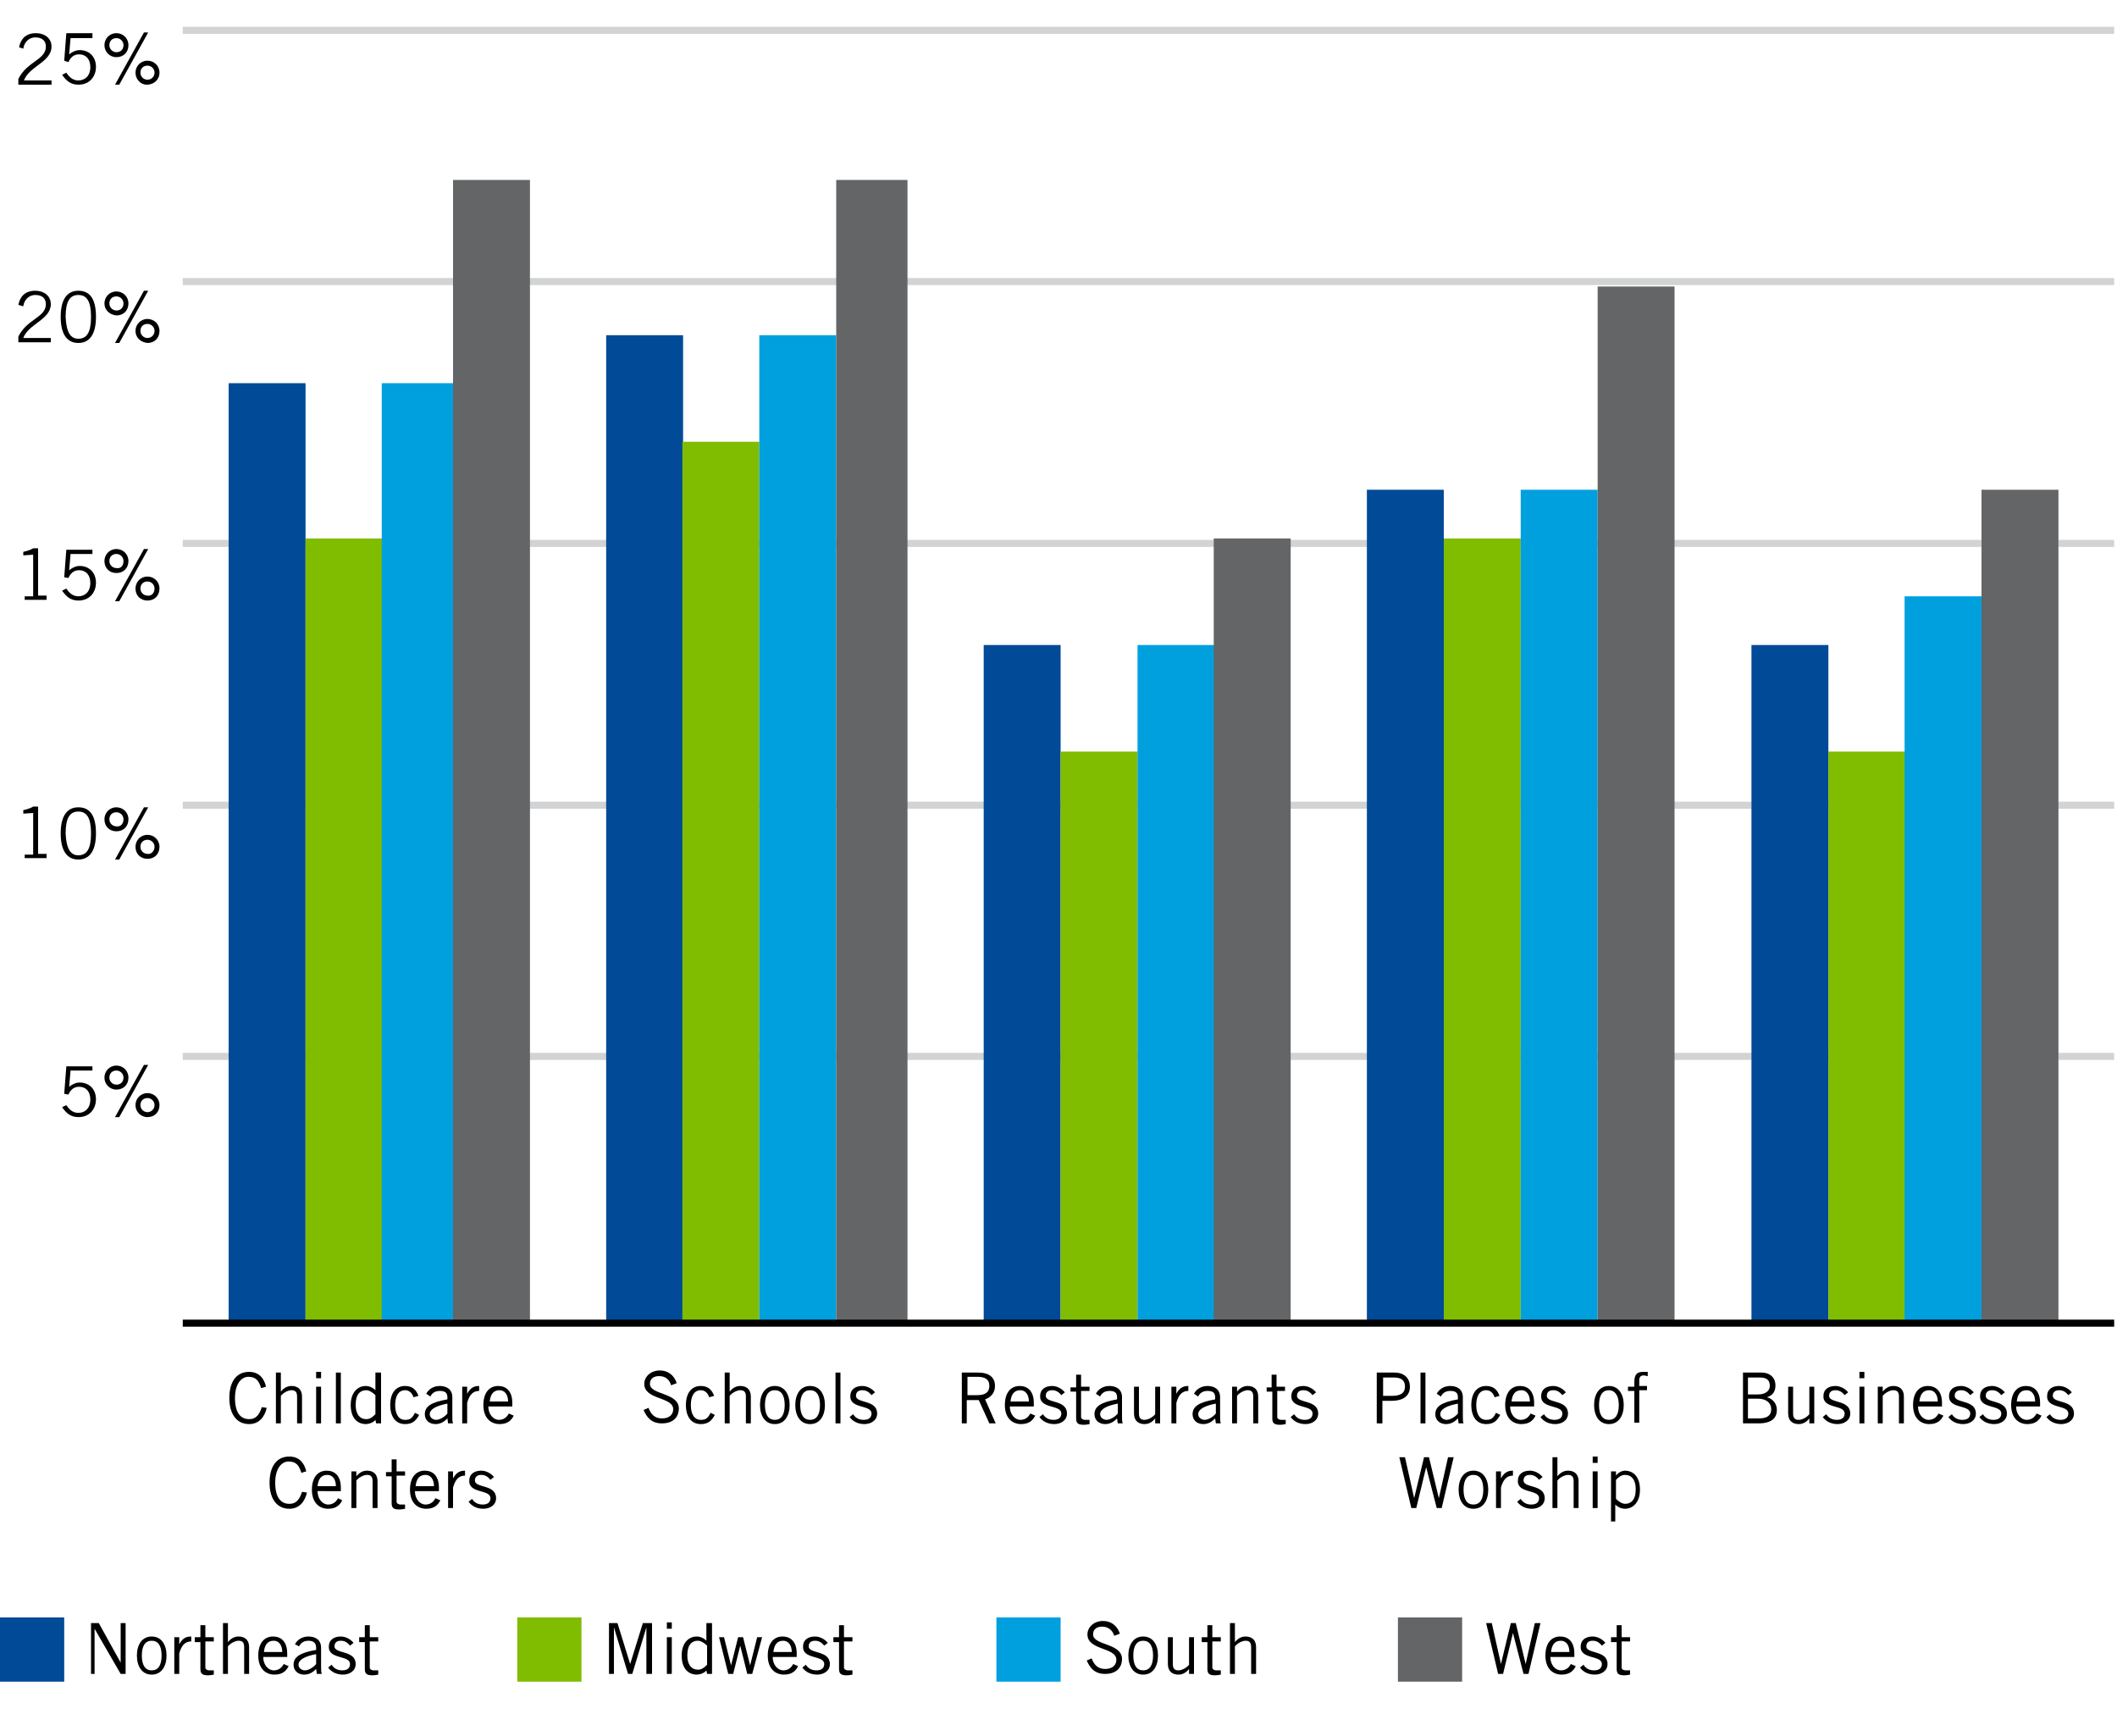 <?xml version="1.0" encoding="utf-8"?>
<!-- Generator: Adobe Illustrator 24.2.3, SVG Export Plug-In . SVG Version: 6.00 Build 0)  -->
<svg version="1.1" id="Layer_1" xmlns="http://www.w3.org/2000/svg" xmlns:xlink="http://www.w3.org/1999/xlink" x="0px" y="0px"
	 viewBox="0 0 300 246" style="enable-background:new 0 0 300 246;" xml:space="preserve">
<style type="text/css">
	.st0{fill:#FFFFFF;}
	.st1{fill:none;stroke:#D1D3D4;stroke-linejoin:round;stroke-miterlimit:10;}
	.st2{fill:#004A98;}
	.st3{fill:#80BC00;}
	.st4{fill:#00A0DF;}
	.st5{fill:#636566;}
	.st6{fill:none;stroke:#000000;stroke-linejoin:round;stroke-miterlimit:10;}
</style>
<rect x="0" class="st0" width="300" height="246"/>
<g>
	<line class="st1" x1="25.9" y1="4.3" x2="299.6" y2="4.3"/>
	<line class="st1" x1="25.9" y1="39.9" x2="299.6" y2="39.9"/>
	<line class="st1" x1="25.9" y1="77" x2="299.6" y2="77"/>
	<line class="st1" x1="25.9" y1="114.1" x2="299.6" y2="114.1"/>
	<line class="st1" x1="25.9" y1="149.7" x2="299.6" y2="149.7"/>
</g>
<rect x="248.2" y="91.4" class="st2" width="10.9" height="96.1"/>
<rect x="193.7" y="69.4" class="st2" width="10.9" height="118"/>
<rect x="139.4" y="91.4" class="st2" width="10.9" height="96.1"/>
<rect x="85.9" y="47.5" class="st2" width="10.9" height="140"/>
<rect x="32.4" y="54.3" class="st2" width="10.9" height="133.1"/>
<rect x="259.1" y="106.5" class="st3" width="10.9" height="81"/>
<rect x="204.6" y="76.3" class="st3" width="10.9" height="111.2"/>
<rect x="150.3" y="106.5" class="st3" width="10.9" height="81"/>
<rect x="96.7" y="62.6" class="st3" width="10.9" height="124.9"/>
<rect x="43.3" y="76.3" class="st3" width="10.9" height="111.2"/>
<rect x="269.9" y="84.5" class="st4" width="10.9" height="102.9"/>
<rect x="215.5" y="69.4" class="st4" width="10.9" height="118"/>
<rect x="161.2" y="91.4" class="st4" width="10.9" height="96.1"/>
<rect x="107.6" y="47.5" class="st4" width="10.9" height="140"/>
<rect x="54.1" y="54.3" class="st4" width="10.1" height="133.1"/>
<rect x="280.8" y="69.4" class="st5" width="10.9" height="118"/>
<rect x="226.4" y="40.6" class="st5" width="10.9" height="146.9"/>
<rect x="172" y="76.3" class="st5" width="10.9" height="111.2"/>
<rect x="118.5" y="25.5" class="st5" width="10.1" height="162"/>
<rect x="64.2" y="25.5" class="st5" width="10.9" height="162"/>
<g>
	<g>
		<path d="M7.3,12H2.6v-0.8c1.2-2.5,3.9-2.7,3.9-4.6c0-0.8-0.5-1.3-1.5-1.3c-1,0-1.6,0.8-1.7,1.6L2.7,6.7c0.2-1,0.8-2,2.4-2
			c1.2,0,2.2,0.7,2.2,1.9c0,2.2-3.2,2.8-3.9,4.8h3.9V12z"/>
		<path d="M13.1,5.4H10L9.8,7.7c0.5-0.4,1-0.6,1.5-0.6c1.2,0,2.3,0.8,2.3,2.4c0,1.1-0.7,2.5-2.5,2.5c-1.2,0-1.8-0.7-2.3-1.4l0.6-0.3
			c0.4,0.6,0.9,1.1,1.7,1.1c0.9,0,1.7-0.6,1.7-1.9c0-1.1-0.6-1.8-1.6-1.8c-0.7,0-1.2,0.4-1.5,1.1L9.1,8.6l0.3-3.9h3.7V5.4z"/>
		<path d="M14.8,6.4c0-0.9,0.7-1.7,1.7-1.7c0.9,0,1.7,0.7,1.7,1.7s-0.7,1.7-1.7,1.7C15.5,8.1,14.8,7.3,14.8,6.4z M17.5,6.4
			c0-0.6-0.5-1-1-1c-0.6,0-1,0.4-1,1s0.5,1,1,1C17.1,7.4,17.5,7,17.5,6.4z M20.4,4.6H21l-4.1,7.4h-0.6L20.4,4.6z M19.2,10.3
			c0-0.9,0.7-1.7,1.7-1.7c0.9,0,1.7,0.7,1.7,1.7S21.8,12,20.8,12C19.9,12,19.2,11.2,19.2,10.3z M21.9,10.3c0-0.6-0.5-1-1-1
			c-0.6,0-1,0.4-1,1s0.5,1,1,1C21.4,11.3,21.9,10.9,21.9,10.3z"/>
		<path d="M7.3,48.5H2.6v-0.8c1.2-2.5,3.9-2.7,3.9-4.6c0-0.8-0.5-1.3-1.5-1.3c-1,0-1.6,0.8-1.7,1.6l-0.7-0.2c0.2-1,0.8-2,2.4-2
			c1.2,0,2.2,0.7,2.2,1.9c0,2.2-3.2,2.8-3.9,4.8h3.9V48.5z"/>
		<path d="M11.1,41.2c1.6,0,2.5,1.1,2.5,3.7c0,2.6-1,3.7-2.5,3.7s-2.5-1.1-2.5-3.7C8.6,42.3,9.6,41.2,11.1,41.2z M11.1,48
			c1.2,0,1.8-0.9,1.8-3.1c0-2.2-0.6-3.1-1.8-3.1s-1.8,0.9-1.8,3.1C9.4,47.1,10,48,11.1,48z"/>
		<path d="M14.8,43c0-0.9,0.7-1.7,1.7-1.7c0.9,0,1.7,0.7,1.7,1.7s-0.7,1.7-1.7,1.7C15.5,44.6,14.8,43.9,14.8,43z M17.5,43
			c0-0.6-0.5-1-1-1c-0.6,0-1,0.4-1,1s0.5,1,1,1C17.1,44,17.5,43.6,17.5,43z M20.4,41.2H21l-4.1,7.4h-0.6L20.4,41.2z M19.2,46.9
			c0-0.9,0.7-1.7,1.7-1.7c0.9,0,1.7,0.7,1.7,1.7s-0.7,1.7-1.7,1.7C19.9,48.5,19.2,47.8,19.2,46.9z M21.9,46.9c0-0.6-0.5-1-1-1
			c-0.6,0-1,0.4-1,1s0.5,1,1,1C21.4,47.9,21.9,47.5,21.9,46.9z"/>
		<path d="M3.5,85.1v-0.6h1.2v-5.9l-1.4,0.1v-0.5c0.5-0.1,1.1-0.3,1.4-0.5h0.7v6.7h1.2v0.6H3.5z"/>
		<path d="M13.1,78.5H10l-0.2,2.3c0.5-0.4,1-0.6,1.5-0.6c1.2,0,2.3,0.8,2.3,2.4c0,1.1-0.7,2.5-2.5,2.5c-1.2,0-1.8-0.7-2.3-1.4
			l0.6-0.3c0.4,0.6,0.9,1.1,1.7,1.1c0.9,0,1.7-0.6,1.7-1.9c0-1.1-0.6-1.8-1.6-1.8c-0.7,0-1.2,0.4-1.5,1.1l-0.6-0.1l0.3-3.9h3.7V78.5
			z"/>
		<path d="M14.8,79.5c0-0.9,0.7-1.7,1.7-1.7c0.9,0,1.7,0.7,1.7,1.7s-0.7,1.7-1.7,1.7C15.5,81.2,14.8,80.5,14.8,79.5z M17.5,79.5
			c0-0.6-0.5-1-1-1c-0.6,0-1,0.4-1,1s0.5,1,1,1C17.1,80.6,17.5,80.2,17.5,79.5z M20.4,77.8H21l-4.1,7.4h-0.6L20.4,77.8z M19.2,83.4
			c0-0.9,0.7-1.7,1.7-1.7c0.9,0,1.7,0.7,1.7,1.7s-0.7,1.7-1.7,1.7C19.9,85.1,19.2,84.4,19.2,83.4z M21.9,83.4c0-0.6-0.5-1-1-1
			c-0.6,0-1,0.4-1,1s0.5,1,1,1C21.4,84.5,21.9,84.1,21.9,83.4z"/>
		<path d="M3.5,121.7v-0.6h1.2v-5.9l-1.4,0.1v-0.5c0.5-0.1,1.1-0.3,1.4-0.5h0.7v6.7h1.2v0.6H3.5z"/>
		<path d="M11.1,114.4c1.6,0,2.5,1.1,2.5,3.7c0,2.6-1,3.7-2.5,3.7s-2.5-1.1-2.5-3.7C8.6,115.5,9.6,114.4,11.1,114.4z M11.1,121.2
			c1.2,0,1.8-0.9,1.8-3.1c0-2.2-0.6-3.1-1.8-3.1s-1.8,0.9-1.8,3.1C9.4,120.3,10,121.2,11.1,121.2z"/>
		<path d="M14.8,116.1c0-0.9,0.7-1.7,1.7-1.7c0.9,0,1.7,0.7,1.7,1.7s-0.7,1.7-1.7,1.7C15.5,117.8,14.8,117.1,14.8,116.1z
			 M17.5,116.1c0-0.6-0.5-1-1-1c-0.6,0-1,0.4-1,1s0.5,1,1,1C17.1,117.2,17.5,116.7,17.5,116.1z M20.4,114.4H21l-4.1,7.4h-0.6
			L20.4,114.4z M19.2,120c0-0.9,0.7-1.7,1.7-1.7c0.9,0,1.7,0.7,1.7,1.7s-0.7,1.7-1.7,1.7C19.9,121.7,19.2,121,19.2,120z M21.9,120
			c0-0.6-0.5-1-1-1c-0.6,0-1,0.4-1,1s0.5,1,1,1C21.4,121.1,21.9,120.6,21.9,120z"/>
		<path d="M13.1,151.7H10L9.8,154c0.5-0.4,1-0.6,1.5-0.6c1.2,0,2.3,0.8,2.3,2.4c0,1.1-0.7,2.5-2.5,2.5c-1.2,0-1.8-0.7-2.3-1.4
			l0.6-0.3c0.4,0.6,0.9,1.1,1.7,1.1c0.9,0,1.7-0.6,1.7-1.9c0-1.1-0.6-1.8-1.6-1.8c-0.7,0-1.2,0.4-1.5,1.1L9.1,155l0.3-3.9h3.7V151.7
			z"/>
		<path d="M14.8,152.7c0-0.9,0.7-1.7,1.7-1.7c0.9,0,1.7,0.7,1.7,1.7s-0.7,1.7-1.7,1.7C15.5,154.4,14.8,153.6,14.8,152.7z
			 M17.5,152.7c0-0.6-0.5-1-1-1c-0.6,0-1,0.4-1,1s0.5,1,1,1C17.1,153.7,17.5,153.3,17.5,152.7z M20.4,150.9H21l-4.1,7.4h-0.6
			L20.4,150.9z M19.2,156.6c0-0.9,0.7-1.7,1.7-1.7c0.9,0,1.7,0.7,1.7,1.7s-0.7,1.7-1.7,1.7C19.9,158.3,19.2,157.5,19.2,156.6z
			 M21.9,156.6c0-0.6-0.5-1-1-1c-0.6,0-1,0.4-1,1s0.5,1,1,1C21.4,157.6,21.9,157.2,21.9,156.6z"/>
	</g>
</g>
<g>
	<g>
		<g>
			<path d="M37.8,199.5c-0.3,1.3-1.1,2.3-2.5,2.3c-1.6,0-2.8-1.2-2.8-3.7c0-2.3,1-3.7,2.8-3.7c1.3,0,2.1,0.8,2.4,2.1l-0.7,0.2
				c-0.3-1-0.7-1.6-1.8-1.6c-1,0-1.9,1-1.9,3c0,2.1,0.8,3,2,3c1.1,0,1.5-0.8,1.8-1.7L37.8,199.5z"/>
			<path d="M39.8,194.5v2.7h0c0.4-0.5,0.9-0.8,1.5-0.8c0.8,0,1.5,0.4,1.5,1.5v3.8h-0.7v-3.8c0-0.7-0.3-0.9-0.8-0.9
				c-0.5,0-1.2,0.4-1.5,0.8v3.9h-0.7v-7.2H39.8z"/>
			<path d="M45.5,194.4v0.9h-0.7v-0.9H45.5z M44.8,196.5h0.7v5.2h-0.7V196.5z"/>
			<path d="M48.3,194.5v7.2h-0.7v-7.2H48.3z"/>
			<path d="M54,194.5v6.1c0,0.4,0,0.8,0,1.1h-0.7l-0.1-0.5c-0.2,0.3-0.8,0.6-1.4,0.6c-0.9,0-2.1-0.6-2.1-2.7c0-2,1.2-2.7,2.1-2.7
				c0.5,0,1,0.2,1.4,0.6l0,0v-2.5H54z M53.2,197.7c-0.4-0.4-0.9-0.7-1.3-0.7c-0.8,0-1.5,0.5-1.5,2.1c0,1.3,0.6,2,1.5,2
				c0.5,0,0.8-0.2,1.3-0.7V197.7z"/>
			<path d="M58.6,198c-0.2-0.6-0.6-1-1.2-1c-0.9,0-1.4,0.8-1.4,2.1s0.5,2.1,1.4,2.1c0.7,0,1-0.2,1.4-1l0.6,0.3c-0.5,0.9-1,1.3-2,1.3
				c-1.3,0-2.1-1-2.1-2.7s0.8-2.7,2.1-2.7c1.1,0,1.6,0.6,1.9,1.4L58.6,198z"/>
			<path d="M60.4,197.5c0.3-0.6,1-1.1,1.9-1.1c0.9,0,1.8,0.4,1.8,1.6v2.6c0,0.6,0,0.8,0.1,1.1h-0.7l-0.1-0.7
				c-0.4,0.4-0.9,0.8-1.7,0.8c-0.8,0-1.5-0.5-1.5-1.4c0-1.1,0.9-1.7,3.2-2.1v-0.3c0-0.7-0.4-0.9-1.1-0.9c-0.8,0-1.2,0.5-1.3,0.8
				L60.4,197.5z M63.4,198.9c-1.6,0.3-2.5,0.8-2.5,1.5c0,0.5,0.5,0.8,0.9,0.8c0.5,0,1.2-0.4,1.6-0.9V198.9z"/>
			<path d="M65.5,196.5h0.7v1h0c0.4-0.7,0.8-1.1,1.7-1.1v0.7c-0.9,0-1.4,0.6-1.7,1.7v2.9h-0.7V196.5z"/>
			<path d="M72.8,200.6c-0.3,0.6-0.8,1.2-2,1.2c-1.2,0-2.3-0.8-2.3-2.7c0-1.7,0.8-2.7,2.1-2.7c1.1,0,2,0.7,2,2.4v0.5h-3.4
				c0,1.1,0.7,1.9,1.5,1.9c0.6,0,1.1-0.3,1.4-0.9L72.8,200.6z M72,198.6c0-1-0.5-1.6-1.2-1.6c-0.9,0-1.3,0.6-1.4,1.6H72z"/>
			<path d="M43.5,211.5c-0.3,1.3-1.1,2.3-2.5,2.3c-1.6,0-2.8-1.2-2.8-3.7c0-2.3,1-3.7,2.8-3.7c1.3,0,2.1,0.8,2.4,2.1l-0.7,0.2
				c-0.3-1-0.7-1.6-1.8-1.6c-1,0-1.9,1-1.9,3c0,2.1,0.8,3,2,3c1.1,0,1.5-0.8,1.8-1.7L43.5,211.5z"/>
			<path d="M48.5,212.6c-0.3,0.6-0.8,1.2-2,1.2c-1.2,0-2.3-0.8-2.3-2.7c0-1.7,0.8-2.7,2.1-2.7c1.1,0,2,0.7,2,2.4v0.5H45
				c0,1.1,0.7,1.9,1.5,1.9c0.6,0,1.1-0.3,1.4-0.9L48.5,212.6z M47.6,210.6c0-1-0.5-1.6-1.2-1.6c-0.9,0-1.3,0.6-1.4,1.6H47.6z"/>
			<path d="M50.5,208.5v0.7h0c0.4-0.5,0.9-0.8,1.5-0.8c0.8,0,1.5,0.4,1.5,1.5v3.8h-0.7v-3.8c0-0.7-0.3-0.9-0.8-0.9
				c-0.5,0-1.2,0.4-1.5,0.8v3.9h-0.7v-5.2H50.5z"/>
			<path d="M55.5,208.5v-1.7h0.7v1.7h1.2v0.6h-1.2v3.7c0,0.2,0.2,0.4,0.6,0.4c0.2,0,0.4,0,0.6,0v0.6c-0.1,0-0.4,0.1-0.8,0.1
				c-0.8,0-1.1-0.2-1.1-0.9v-3.8h-0.8v-0.6H55.5z"/>
			<path d="M62.4,212.6c-0.3,0.6-0.8,1.2-2,1.2c-1.2,0-2.3-0.8-2.3-2.7c0-1.7,0.8-2.7,2.1-2.7c1.1,0,2,0.7,2,2.4v0.5h-3.4
				c0,1.1,0.7,1.9,1.5,1.9c0.6,0,1.1-0.3,1.4-0.9L62.4,212.6z M61.5,210.6c0-1-0.5-1.6-1.2-1.6c-0.9,0-1.3,0.6-1.4,1.6H61.5z"/>
			<path d="M63.5,208.5h0.7v1h0c0.4-0.7,0.8-1.1,1.7-1.1v0.7c-0.9,0-1.4,0.6-1.7,1.7v2.9h-0.7V208.5z"/>
			<path d="M66.9,212.4c0.3,0.5,0.8,0.8,1.5,0.8c0.8,0,1.1-0.4,1.1-0.9c0-1.3-3.1-0.6-3-2.5c0-0.9,0.7-1.4,1.7-1.4
				c0.7,0,1.4,0.4,1.8,0.9l-0.5,0.4c-0.4-0.5-0.8-0.7-1.3-0.7c-0.6,0-0.9,0.3-0.9,0.8c0,1.1,3,0.5,3,2.5c0,1-0.9,1.5-1.8,1.5
				c-0.8,0-1.6-0.3-2.1-1L66.9,212.4z"/>
		</g>
	</g>
</g>
<g>
	<g>
		<g>
			<path d="M95.1,196.3c-0.2-0.7-0.7-1.3-1.7-1.3c-0.8,0-1.3,0.4-1.3,1.1c0,1.6,4.1,1.2,4.1,3.5c0,1-0.6,2.1-2.4,2.1
				c-1.6,0-2.2-1-2.6-1.9l0.7-0.3c0.3,0.8,0.8,1.5,1.9,1.5c1.1,0,1.6-0.6,1.6-1.3c0-1.8-4.1-1.3-4.1-3.6c0-1,0.9-1.9,2.2-1.9
				c1.1,0,2,0.6,2.4,1.8L95.1,196.3z"/>
			<path d="M100.5,198c-0.2-0.6-0.6-1-1.2-1c-0.9,0-1.4,0.8-1.4,2.1s0.5,2.1,1.4,2.1c0.7,0,1-0.2,1.4-1l0.6,0.3
				c-0.5,0.9-1,1.3-2,1.3c-1.3,0-2.1-1-2.1-2.7s0.8-2.7,2.1-2.7c1.1,0,1.6,0.6,1.9,1.4L100.5,198z"/>
			<path d="M103.4,194.5v2.7h0c0.4-0.5,0.9-0.8,1.5-0.8c0.8,0,1.5,0.4,1.5,1.5v3.8h-0.7v-3.8c0-0.7-0.3-0.9-0.8-0.9
				c-0.5,0-1.2,0.4-1.5,0.8v3.9h-0.7v-7.2H103.4z"/>
			<path d="M109.8,201.8c-1.4,0-2.1-1.2-2.1-2.7s0.7-2.7,2.1-2.7c1.4,0,2.1,1.2,2.1,2.7S111.2,201.8,109.8,201.8z M109.8,197
				c-0.9,0-1.4,0.7-1.4,2.1s0.5,2.1,1.4,2.1s1.4-0.7,1.4-2.1S110.7,197,109.8,197z"/>
			<path d="M114.8,201.8c-1.4,0-2.1-1.2-2.1-2.7s0.7-2.7,2.1-2.7c1.4,0,2.1,1.2,2.1,2.7S116.2,201.8,114.8,201.8z M114.8,197
				c-0.9,0-1.4,0.7-1.4,2.1s0.5,2.1,1.4,2.1s1.4-0.7,1.4-2.1S115.7,197,114.8,197z"/>
			<path d="M119.1,194.5v7.2h-0.7v-7.2H119.1z"/>
			<path d="M120.9,200.4c0.3,0.5,0.8,0.8,1.5,0.8c0.8,0,1.1-0.4,1.1-0.9c0-1.3-3.1-0.6-3-2.5c0-0.9,0.7-1.4,1.7-1.4
				c0.7,0,1.4,0.4,1.8,0.9l-0.5,0.4c-0.4-0.5-0.8-0.7-1.3-0.7c-0.6,0-0.9,0.3-0.9,0.8c0,1.1,3,0.5,3,2.5c0,1-0.9,1.5-1.8,1.5
				c-0.8,0-1.6-0.3-2.1-1L120.9,200.4z"/>
		</g>
	</g>
</g>
<g>
	<g>
		<g>
			<path d="M136.3,201.7v-7.2h2.3c1.6,0,2.4,0.7,2.4,1.9c0,1-0.6,1.6-1.4,1.9l1.5,3.4h-0.9l-1.5-3.3h-1.7v3.3H136.3z M137.1,197.7
				h1.4c1.1,0,1.7-0.4,1.7-1.3c0-1-0.7-1.3-1.7-1.3h-1.4V197.7z"/>
			<path d="M146.7,200.6c-0.3,0.6-0.8,1.2-2,1.2c-1.2,0-2.3-0.8-2.3-2.7c0-1.7,0.8-2.7,2.1-2.7c1.1,0,2,0.7,2,2.4v0.5h-3.4
				c0,1.1,0.7,1.9,1.5,1.9c0.6,0,1.1-0.3,1.4-0.9L146.7,200.6z M145.8,198.6c0-1-0.5-1.6-1.2-1.6c-0.9,0-1.3,0.6-1.4,1.6H145.8z"/>
			<path d="M147.8,200.4c0.3,0.5,0.8,0.8,1.5,0.8c0.8,0,1.1-0.4,1.1-0.9c0-1.3-3.1-0.6-3-2.5c0-0.9,0.7-1.4,1.7-1.4
				c0.7,0,1.4,0.4,1.8,0.9l-0.5,0.4c-0.4-0.5-0.8-0.7-1.3-0.7c-0.6,0-0.9,0.3-0.9,0.8c0,1.1,3,0.5,3,2.5c0,1-0.9,1.5-1.8,1.5
				c-0.8,0-1.6-0.3-2.1-1L147.8,200.4z"/>
			<path d="M152.5,196.5v-1.7h0.7v1.7h1.2v0.6h-1.2v3.7c0,0.2,0.2,0.4,0.6,0.4c0.2,0,0.4,0,0.6,0v0.6c-0.1,0-0.4,0.1-0.8,0.1
				c-0.8,0-1.1-0.2-1.1-0.9v-3.8h-0.8v-0.6H152.5z"/>
			<path d="M155.3,197.5c0.3-0.6,1-1.1,1.9-1.1c0.9,0,1.8,0.4,1.8,1.6v2.6c0,0.6,0,0.8,0.1,1.1h-0.7l-0.1-0.7
				c-0.4,0.4-0.9,0.8-1.7,0.8c-0.8,0-1.5-0.5-1.5-1.4c0-1.1,0.9-1.7,3.2-2.1v-0.3c0-0.7-0.4-0.9-1.1-0.9c-0.8,0-1.2,0.5-1.3,0.8
				L155.3,197.5z M158.4,198.9c-1.6,0.3-2.5,0.8-2.5,1.5c0,0.5,0.5,0.8,0.9,0.8c0.5,0,1.2-0.4,1.6-0.9V198.9z"/>
			<path d="M163.7,201.7V201h0c-0.4,0.5-0.9,0.8-1.5,0.8c-0.8,0-1.5-0.4-1.5-1.5v-3.8h0.7v3.8c0,0.7,0.3,0.9,0.8,0.9
				c0.5,0,1.2-0.4,1.5-0.8v-3.9h0.7v5.2H163.7z"/>
			<path d="M166,196.5h0.7v1h0c0.4-0.7,0.8-1.1,1.7-1.1v0.7c-0.9,0-1.4,0.6-1.7,1.7v2.9H166V196.5z"/>
			<path d="M169.2,197.5c0.3-0.6,1-1.1,1.9-1.1c0.9,0,1.8,0.4,1.8,1.6v2.6c0,0.6,0,0.8,0.1,1.1h-0.7l-0.1-0.7
				c-0.4,0.4-0.9,0.8-1.7,0.8c-0.8,0-1.5-0.5-1.5-1.4c0-1.1,0.9-1.7,3.2-2.1v-0.3c0-0.7-0.4-0.9-1.1-0.9c-0.8,0-1.2,0.5-1.3,0.8
				L169.2,197.5z M172.3,198.9c-1.6,0.3-2.5,0.8-2.5,1.5c0,0.5,0.5,0.8,0.9,0.8c0.5,0,1.2-0.4,1.6-0.9V198.9z"/>
			<path d="M175.3,196.5v0.7h0c0.4-0.5,0.9-0.8,1.5-0.8c0.8,0,1.5,0.4,1.5,1.5v3.8h-0.7v-3.8c0-0.7-0.3-0.9-0.8-0.9
				c-0.5,0-1.2,0.4-1.5,0.8v3.9h-0.7v-5.2H175.3z"/>
			<path d="M180.2,196.5v-1.7h0.7v1.7h1.2v0.6H181v3.7c0,0.2,0.2,0.4,0.6,0.4c0.2,0,0.4,0,0.6,0v0.6c-0.1,0-0.4,0.1-0.8,0.1
				c-0.8,0-1.1-0.2-1.1-0.9v-3.8h-0.8v-0.6H180.2z"/>
			<path d="M183.4,200.4c0.3,0.5,0.8,0.8,1.5,0.8c0.8,0,1.1-0.4,1.1-0.9c0-1.3-3.1-0.6-3-2.5c0-0.9,0.7-1.4,1.7-1.4
				c0.7,0,1.4,0.4,1.8,0.9l-0.5,0.4c-0.4-0.5-0.8-0.7-1.3-0.7c-0.6,0-0.9,0.3-0.9,0.8c0,1.1,3,0.5,3,2.5c0,1-0.9,1.5-1.8,1.5
				c-0.8,0-1.6-0.3-2.1-1L183.4,200.4z"/>
		</g>
	</g>
</g>
<g>
	<g>
		<g>
			<path d="M195.1,201.7v-7.2h2.5c1.5,0,2.2,0.9,2.2,2c0,1.2-0.8,2-2.6,2h-1.3v3.2H195.1z M195.9,197.8h1.4c1.3,0,1.8-0.5,1.8-1.3
				c0-0.9-0.5-1.3-1.6-1.3h-1.5V197.8z"/>
			<path d="M202,194.5v7.2h-0.7v-7.2H202z"/>
			<path d="M203.6,197.5c0.3-0.6,1-1.1,1.9-1.1c0.9,0,1.8,0.4,1.8,1.6v2.6c0,0.6,0,0.8,0.1,1.1h-0.7l-0.1-0.7
				c-0.4,0.4-0.9,0.8-1.7,0.8c-0.8,0-1.5-0.5-1.5-1.4c0-1.1,0.9-1.7,3.2-2.1v-0.3c0-0.7-0.4-0.9-1.1-0.9c-0.8,0-1.2,0.5-1.3,0.8
				L203.6,197.5z M206.6,198.9c-1.6,0.3-2.5,0.8-2.5,1.5c0,0.5,0.5,0.8,0.9,0.8c0.5,0,1.2-0.4,1.6-0.9V198.9z"/>
			<path d="M211.8,198c-0.2-0.6-0.6-1-1.2-1c-0.9,0-1.4,0.8-1.4,2.1s0.5,2.1,1.4,2.1c0.7,0,1-0.2,1.4-1l0.6,0.3
				c-0.5,0.9-1,1.3-2,1.3c-1.3,0-2.1-1-2.1-2.7s0.8-2.7,2.1-2.7c1.1,0,1.6,0.6,1.9,1.4L211.8,198z"/>
			<path d="M217.6,200.6c-0.3,0.6-0.8,1.2-2,1.2c-1.2,0-2.3-0.8-2.3-2.7c0-1.7,0.8-2.7,2.1-2.7c1.1,0,2,0.7,2,2.4v0.5h-3.4
				c0,1.1,0.7,1.9,1.5,1.9c0.6,0,1.1-0.3,1.4-0.9L217.6,200.6z M216.8,198.6c0-1-0.5-1.6-1.2-1.6c-0.9,0-1.3,0.6-1.4,1.6H216.8z"/>
			<path d="M218.8,200.4c0.3,0.5,0.8,0.8,1.5,0.8c0.8,0,1.1-0.4,1.1-0.9c0-1.3-3.1-0.6-3-2.5c0-0.9,0.7-1.4,1.7-1.4
				c0.7,0,1.4,0.4,1.8,0.9l-0.5,0.4c-0.4-0.5-0.8-0.7-1.3-0.7c-0.6,0-0.9,0.3-0.9,0.8c0,1.1,3,0.5,3,2.5c0,1-0.9,1.5-1.8,1.5
				c-0.8,0-1.6-0.3-2.1-1L218.8,200.4z"/>
			<path d="M228,201.8c-1.4,0-2.1-1.2-2.1-2.7s0.7-2.7,2.1-2.7c1.4,0,2.1,1.2,2.1,2.7S229.4,201.8,228,201.8z M228,197
				c-0.9,0-1.4,0.7-1.4,2.1s0.5,2.1,1.4,2.1c0.9,0,1.4-0.7,1.4-2.1S228.8,197,228,197z"/>
			<path d="M231.6,201.7v-4.6h-0.9v-0.6h0.9v-0.6c0-1.2,0.4-1.5,1.3-1.5c0.2,0,0.4,0,0.6,0v0.6c-0.2,0-0.4-0.1-0.5-0.1
				c-0.5,0-0.7,0.2-0.7,0.7v0.8h1.1v0.6h-1.1v4.6H231.6z"/>
			<path d="M198.3,206.5h0.8l1.3,5.8h0l1.4-5.8h0.7l1.4,5.8h0l1.3-5.8h0.8l-1.7,7.2h-0.7l-1.5-5.8h0l-1.4,5.8H200L198.3,206.5z"/>
			<path d="M208.8,213.8c-1.4,0-2.1-1.2-2.1-2.7s0.7-2.7,2.1-2.7c1.4,0,2.1,1.2,2.1,2.7S210.2,213.8,208.8,213.8z M208.8,209
				c-0.9,0-1.4,0.7-1.4,2.1s0.5,2.1,1.4,2.1c0.9,0,1.4-0.7,1.4-2.1S209.7,209,208.8,209z"/>
			<path d="M212,208.5h0.7v1h0c0.4-0.7,0.8-1.1,1.7-1.1v0.7c-0.9,0-1.4,0.6-1.7,1.7v2.9H212V208.5z"/>
			<path d="M215.5,212.4c0.3,0.5,0.8,0.8,1.5,0.8c0.8,0,1.1-0.4,1.1-0.9c0-1.3-3.1-0.6-3-2.5c0-0.9,0.7-1.4,1.7-1.4
				c0.7,0,1.4,0.4,1.8,0.9l-0.5,0.4c-0.4-0.5-0.8-0.7-1.3-0.7c-0.6,0-0.9,0.3-0.9,0.8c0,1.1,3,0.5,3,2.5c0,1-0.9,1.5-1.8,1.5
				c-0.8,0-1.6-0.3-2.1-1L215.5,212.4z"/>
			<path d="M220.7,206.5v2.7h0c0.4-0.5,0.9-0.8,1.5-0.8c0.8,0,1.5,0.4,1.5,1.5v3.8H223v-3.8c0-0.7-0.3-0.9-0.8-0.9
				c-0.5,0-1.2,0.4-1.5,0.8v3.9H220v-7.2H220.7z"/>
			<path d="M226.4,206.4v0.9h-0.7v-0.9H226.4z M225.7,208.5h0.7v5.2h-0.7V208.5z"/>
			<path d="M228.3,215.6v-7.1h0.7v0.6h0c0.3-0.4,0.8-0.7,1.3-0.7c0.9,0,2.1,0.6,2.1,2.7c0,2-1.2,2.7-2.1,2.7c-0.5,0-1-0.2-1.4-0.6
				l0,0v2.4H228.3z M229,212.4c0.4,0.4,0.9,0.7,1.3,0.7c0.8,0,1.5-0.5,1.5-2.1c0-1.3-0.6-2-1.5-2c-0.5,0-0.8,0.2-1.3,0.7V212.4z"/>
		</g>
	</g>
</g>
<g>
	<g>
		<g>
			<path d="M246.9,194.5h2.7c1.3,0,2,0.8,2,1.8c0,0.8-0.3,1.4-1.2,1.7l0,0c0.8,0.2,1.4,0.9,1.4,1.8c0,1.1-0.7,1.9-2.6,1.9h-2.2
				V194.5z M247.7,197.6h1.4c1.2,0,1.7-0.6,1.7-1.2c0-0.8-0.4-1.2-1.4-1.2h-1.7V197.6z M247.7,201h1.5c1.2,0,1.8-0.4,1.8-1.3
				c0-0.9-0.7-1.5-1.9-1.5h-1.4V201z"/>
			<path d="M256.4,201.7V201h0c-0.4,0.5-0.9,0.8-1.5,0.8c-0.8,0-1.5-0.4-1.5-1.5v-3.8h0.7v3.8c0,0.7,0.3,0.9,0.8,0.9
				c0.5,0,1.2-0.4,1.5-0.8v-3.9h0.7v5.2H256.4z"/>
			<path d="M258.8,200.4c0.3,0.5,0.8,0.8,1.5,0.8c0.8,0,1.1-0.4,1.1-0.9c0-1.3-3.1-0.6-3-2.5c0-0.9,0.7-1.4,1.7-1.4
				c0.7,0,1.4,0.4,1.8,0.9l-0.5,0.4c-0.4-0.5-0.8-0.7-1.3-0.7c-0.6,0-0.9,0.3-0.9,0.8c0,1.1,3,0.5,3,2.5c0,1-0.9,1.5-1.8,1.5
				c-0.8,0-1.6-0.3-2.1-1L258.8,200.4z"/>
			<path d="M264.2,194.4v0.9h-0.7v-0.9H264.2z M263.5,196.5h0.7v5.2h-0.7V196.5z"/>
			<path d="M266.8,196.5v0.7h0c0.4-0.5,0.9-0.8,1.5-0.8c0.8,0,1.5,0.4,1.5,1.5v3.8h-0.7v-3.8c0-0.7-0.3-0.9-0.8-0.9
				c-0.5,0-1.2,0.4-1.5,0.8v3.9h-0.7v-5.2H266.8z"/>
			<path d="M275.4,200.6c-0.3,0.6-0.8,1.2-2,1.2c-1.2,0-2.3-0.8-2.3-2.7c0-1.7,0.8-2.7,2.1-2.7c1.1,0,2,0.7,2,2.4v0.5h-3.4
				c0,1.1,0.7,1.9,1.5,1.9c0.6,0,1.1-0.3,1.4-0.9L275.4,200.6z M274.6,198.6c0-1-0.5-1.6-1.2-1.6c-0.9,0-1.3,0.6-1.4,1.6H274.6z"/>
			<path d="M276.6,200.4c0.3,0.5,0.8,0.8,1.5,0.8c0.8,0,1.1-0.4,1.1-0.9c0-1.3-3.1-0.6-3-2.5c0-0.9,0.7-1.4,1.7-1.4
				c0.7,0,1.4,0.4,1.8,0.9l-0.5,0.4c-0.4-0.5-0.8-0.7-1.3-0.7c-0.6,0-0.9,0.3-0.9,0.8c0,1.1,3,0.5,3,2.5c0,1-0.9,1.5-1.8,1.5
				c-0.8,0-1.6-0.3-2.1-1L276.6,200.4z"/>
			<path d="M281,200.4c0.3,0.5,0.8,0.8,1.5,0.8c0.8,0,1.1-0.4,1.1-0.9c0-1.3-3.1-0.6-3-2.5c0-0.9,0.7-1.4,1.7-1.4
				c0.7,0,1.4,0.4,1.8,0.9l-0.5,0.4c-0.4-0.5-0.8-0.7-1.3-0.7c-0.6,0-0.9,0.3-0.9,0.8c0,1.1,3,0.5,3,2.5c0,1-0.9,1.5-1.8,1.5
				c-0.8,0-1.6-0.3-2.1-1L281,200.4z"/>
			<path d="M289.3,200.6c-0.3,0.6-0.8,1.2-2,1.2c-1.2,0-2.3-0.8-2.3-2.7c0-1.7,0.8-2.7,2.1-2.7c1.1,0,2,0.7,2,2.4v0.5h-3.4
				c0,1.1,0.7,1.9,1.5,1.9c0.6,0,1.1-0.3,1.4-0.9L289.3,200.6z M288.4,198.6c0-1-0.5-1.6-1.2-1.6c-0.9,0-1.3,0.6-1.4,1.6H288.4z"/>
			<path d="M290.5,200.4c0.3,0.5,0.8,0.8,1.5,0.8c0.8,0,1.1-0.4,1.1-0.9c0-1.3-3.1-0.6-3-2.5c0-0.9,0.7-1.4,1.7-1.4
				c0.7,0,1.4,0.4,1.8,0.9l-0.5,0.4c-0.4-0.5-0.8-0.7-1.3-0.7c-0.6,0-0.9,0.3-0.9,0.8c0,1.1,3,0.5,3,2.5c0,1-0.9,1.5-1.8,1.5
				c-0.8,0-1.6-0.3-2.1-1L290.5,200.4z"/>
		</g>
	</g>
</g>
<g>
	<line class="st6" x1="25.9" y1="187.5" x2="299.6" y2="187.5"/>
</g>
<g>
	<g>
		<g>
			<path d="M12.9,237.2V230H14l3.1,5.6h0V230h0.7v7.2h-0.7l-3.7-6.4h0v6.4H12.9z"/>
			<path d="M21.5,237.3c-1.4,0-2.1-1.2-2.1-2.7s0.7-2.7,2.1-2.7c1.4,0,2.1,1.2,2.1,2.7S22.9,237.3,21.5,237.3z M21.5,232.5
				c-0.9,0-1.4,0.7-1.4,2.1s0.5,2.1,1.4,2.1c0.9,0,1.4-0.7,1.4-2.1S22.4,232.5,21.5,232.5z"/>
			<path d="M24.7,232h0.7v1h0c0.4-0.7,0.8-1.1,1.7-1.1v0.7c-0.9,0-1.4,0.6-1.7,1.7v2.9h-0.7V232z"/>
			<path d="M28.4,232v-1.7h0.7v1.7h1.2v0.6h-1.2v3.7c0,0.2,0.2,0.4,0.6,0.4c0.2,0,0.4,0,0.6,0v0.6c-0.1,0-0.4,0.1-0.8,0.1
				c-0.8,0-1.1-0.2-1.1-0.9v-3.8h-0.8V232H28.4z"/>
			<path d="M32.3,230v2.7h0c0.4-0.5,0.9-0.8,1.5-0.8c0.8,0,1.5,0.4,1.5,1.5v3.8h-0.7v-3.8c0-0.7-0.3-0.9-0.8-0.9
				c-0.5,0-1.2,0.4-1.5,0.8v3.9h-0.7V230H32.3z"/>
			<path d="M40.9,236.1c-0.3,0.6-0.8,1.2-2,1.2c-1.2,0-2.3-0.8-2.3-2.7c0-1.7,0.8-2.7,2.1-2.7c1.1,0,2,0.7,2,2.4v0.5h-3.4
				c0,1.1,0.7,1.9,1.5,1.9c0.6,0,1.1-0.3,1.4-0.9L40.9,236.1z M40,234.1c0-1-0.5-1.6-1.2-1.6c-0.9,0-1.3,0.6-1.4,1.6H40z"/>
			<path d="M41.8,233c0.3-0.6,1-1.1,1.9-1.1c0.9,0,1.8,0.4,1.8,1.6v2.6c0,0.6,0,0.8,0.1,1.1h-0.7l-0.1-0.7c-0.4,0.4-0.9,0.8-1.7,0.8
				c-0.8,0-1.5-0.5-1.5-1.4c0-1.1,0.9-1.7,3.2-2.1v-0.3c0-0.7-0.4-1-1.1-1c-0.8,0-1.2,0.5-1.3,0.8L41.8,233z M44.8,234.4
				c-1.6,0.3-2.5,0.8-2.5,1.5c0,0.5,0.5,0.8,0.9,0.8c0.5,0,1.2-0.4,1.6-0.9V234.4z"/>
			<path d="M47,235.9c0.3,0.5,0.8,0.8,1.5,0.8c0.8,0,1.1-0.4,1.1-0.9c0-1.3-3.1-0.6-3-2.5c0-0.9,0.7-1.4,1.7-1.4
				c0.7,0,1.4,0.4,1.8,0.9l-0.5,0.4c-0.4-0.5-0.8-0.7-1.3-0.7c-0.6,0-0.9,0.3-0.9,0.8c0,1.1,3,0.5,3,2.5c0,1-0.9,1.5-1.8,1.5
				c-0.8,0-1.6-0.3-2.1-1L47,235.9z"/>
			<path d="M51.7,232v-1.7h0.7v1.7h1.2v0.6h-1.2v3.7c0,0.2,0.2,0.4,0.6,0.4c0.2,0,0.4,0,0.6,0v0.6c-0.1,0-0.4,0.1-0.8,0.1
				c-0.8,0-1.1-0.2-1.1-0.9v-3.8h-0.8V232H51.7z"/>
		</g>
	</g>
</g>
<g>
	<g>
		<g>
			<path d="M157.9,231.8c-0.2-0.7-0.8-1.3-1.7-1.3c-0.8,0-1.3,0.4-1.3,1.1c0,1.6,4.1,1.2,4.1,3.5c0,1-0.6,2.1-2.4,2.1
				c-1.6,0-2.2-1-2.6-1.9l0.7-0.3c0.3,0.8,0.8,1.5,1.9,1.5s1.6-0.6,1.6-1.3c0-1.8-4.1-1.3-4.1-3.6c0-1,0.9-1.9,2.2-1.9
				c1.1,0,2,0.6,2.4,1.8L157.9,231.8z"/>
			<path d="M162,237.3c-1.4,0-2.1-1.2-2.1-2.7s0.7-2.7,2.1-2.7c1.4,0,2.1,1.2,2.1,2.7S163.4,237.3,162,237.3z M162,232.5
				c-0.9,0-1.4,0.7-1.4,2.1s0.5,2.1,1.4,2.1c0.9,0,1.4-0.7,1.4-2.1S162.9,232.5,162,232.5z"/>
			<path d="M168.5,237.2v-0.7h0c-0.4,0.5-0.9,0.8-1.5,0.8c-0.8,0-1.5-0.4-1.5-1.5V232h0.7v3.8c0,0.7,0.3,0.9,0.8,0.9
				c0.5,0,1.2-0.4,1.5-0.8V232h0.7v5.2H168.5z"/>
			<path d="M171.1,232v-1.7h0.7v1.7h1.2v0.6h-1.2v3.7c0,0.2,0.2,0.4,0.6,0.4c0.2,0,0.4,0,0.6,0v0.6c-0.1,0-0.4,0.1-0.8,0.1
				c-0.8,0-1.1-0.2-1.1-0.9v-3.8h-0.8V232H171.1z"/>
			<path d="M175,230v2.7h0c0.4-0.5,0.9-0.8,1.5-0.8c0.8,0,1.5,0.4,1.5,1.5v3.8h-0.7v-3.8c0-0.7-0.3-0.9-0.8-0.9
				c-0.5,0-1.2,0.4-1.5,0.8v3.9h-0.7V230H175z"/>
		</g>
	</g>
</g>
<rect x="0" y="229.2" class="st2" width="9.1" height="9.1"/>
<g>
	<g>
		<g>
			<path d="M91.6,237.2v-6.6h0l-2,6.6h-0.6l-2-6.6h0v6.6h-0.7V230h1.2l1.8,5.8h0l1.8-5.8h1.3v7.2H91.6z"/>
			<path d="M95.2,229.9v0.9h-0.7v-0.9H95.2z M94.5,232h0.7v5.2h-0.7V232z"/>
			<path d="M100.9,230v6.1c0,0.4,0,0.8,0,1.1h-0.7l-0.1-0.5c-0.2,0.3-0.8,0.6-1.4,0.6c-0.9,0-2.1-0.6-2.1-2.7c0-2,1.2-2.7,2.1-2.7
				c0.5,0,1,0.2,1.4,0.6l0,0V230H100.9z M100.2,233.2c-0.4-0.4-0.9-0.7-1.3-0.7c-0.8,0-1.5,0.5-1.5,2.1c0,1.3,0.6,2,1.5,2
				c0.5,0,0.8-0.2,1.3-0.7V233.2z"/>
			<path d="M101.9,232h0.7l1,4h0l1-4h0.7l1,4h0l1-4h0.7l-1.4,5.2h-0.7l-1-4h0l-1,4h-0.7L101.9,232z"/>
			<path d="M113.1,236.1c-0.3,0.6-0.8,1.2-2,1.2c-1.2,0-2.3-0.8-2.3-2.7c0-1.7,0.8-2.7,2.1-2.7c1.1,0,2,0.7,2,2.4v0.5h-3.4
				c0,1.1,0.7,1.9,1.5,1.9c0.6,0,1.1-0.3,1.4-0.9L113.1,236.1z M112.2,234.1c0-1-0.5-1.6-1.2-1.6c-0.9,0-1.3,0.6-1.4,1.6H112.2z"/>
			<path d="M114.2,235.9c0.3,0.5,0.8,0.8,1.5,0.8c0.8,0,1.1-0.4,1.1-0.9c0-1.3-3.1-0.6-3-2.5c0-0.9,0.7-1.4,1.7-1.4
				c0.7,0,1.4,0.4,1.8,0.9l-0.5,0.4c-0.4-0.5-0.8-0.7-1.3-0.7c-0.6,0-0.9,0.3-0.9,0.8c0,1.1,3,0.5,3,2.5c0,1-0.9,1.5-1.8,1.5
				c-0.8,0-1.6-0.3-2.1-1L114.2,235.9z"/>
			<path d="M118.9,232v-1.7h0.7v1.7h1.2v0.6h-1.2v3.7c0,0.2,0.2,0.4,0.6,0.4c0.2,0,0.4,0,0.6,0v0.6c-0.1,0-0.4,0.1-0.8,0.1
				c-0.8,0-1.1-0.2-1.1-0.9v-3.8h-0.8V232H118.9z"/>
		</g>
	</g>
</g>
<rect x="73.3" y="229.2" class="st3" width="9.1" height="9.1"/>
<rect x="141.2" y="229.2" class="st4" width="9.1" height="9.1"/>
<g>
	<g>
		<g>
			<path d="M210.6,230h0.8l1.3,5.8h0l1.4-5.8h0.7l1.4,5.8h0l1.3-5.8h0.8l-1.7,7.2h-0.7l-1.5-5.8h0l-1.4,5.8h-0.7L210.6,230z"/>
			<path d="M223.3,236.1c-0.3,0.6-0.8,1.2-2,1.2c-1.2,0-2.3-0.8-2.3-2.7c0-1.7,0.8-2.7,2.1-2.7c1.1,0,2,0.7,2,2.4v0.5h-3.4
				c0,1.1,0.7,1.9,1.5,1.9c0.6,0,1.1-0.3,1.4-0.9L223.3,236.1z M222.4,234.1c0-1-0.5-1.6-1.2-1.6c-0.9,0-1.3,0.6-1.4,1.6H222.4z"/>
			<path d="M224.4,235.9c0.3,0.5,0.8,0.8,1.5,0.8c0.8,0,1.1-0.4,1.1-0.9c0-1.3-3.1-0.6-3-2.5c0-0.9,0.7-1.4,1.7-1.4
				c0.7,0,1.4,0.4,1.8,0.9l-0.5,0.4c-0.4-0.5-0.8-0.7-1.3-0.7c-0.6,0-0.9,0.3-0.9,0.8c0,1.1,3,0.5,3,2.5c0,1-0.9,1.5-1.8,1.5
				c-0.8,0-1.6-0.3-2.1-1L224.4,235.9z"/>
			<path d="M229.1,232v-1.7h0.7v1.7h1.2v0.6h-1.2v3.7c0,0.2,0.2,0.4,0.6,0.4c0.2,0,0.4,0,0.6,0v0.6c-0.1,0-0.4,0.1-0.8,0.1
				c-0.8,0-1.1-0.2-1.1-0.9v-3.8h-0.8V232H229.1z"/>
		</g>
	</g>
</g>
<rect x="198.1" y="229.2" class="st5" width="9.1" height="9.1"/>
</svg>

